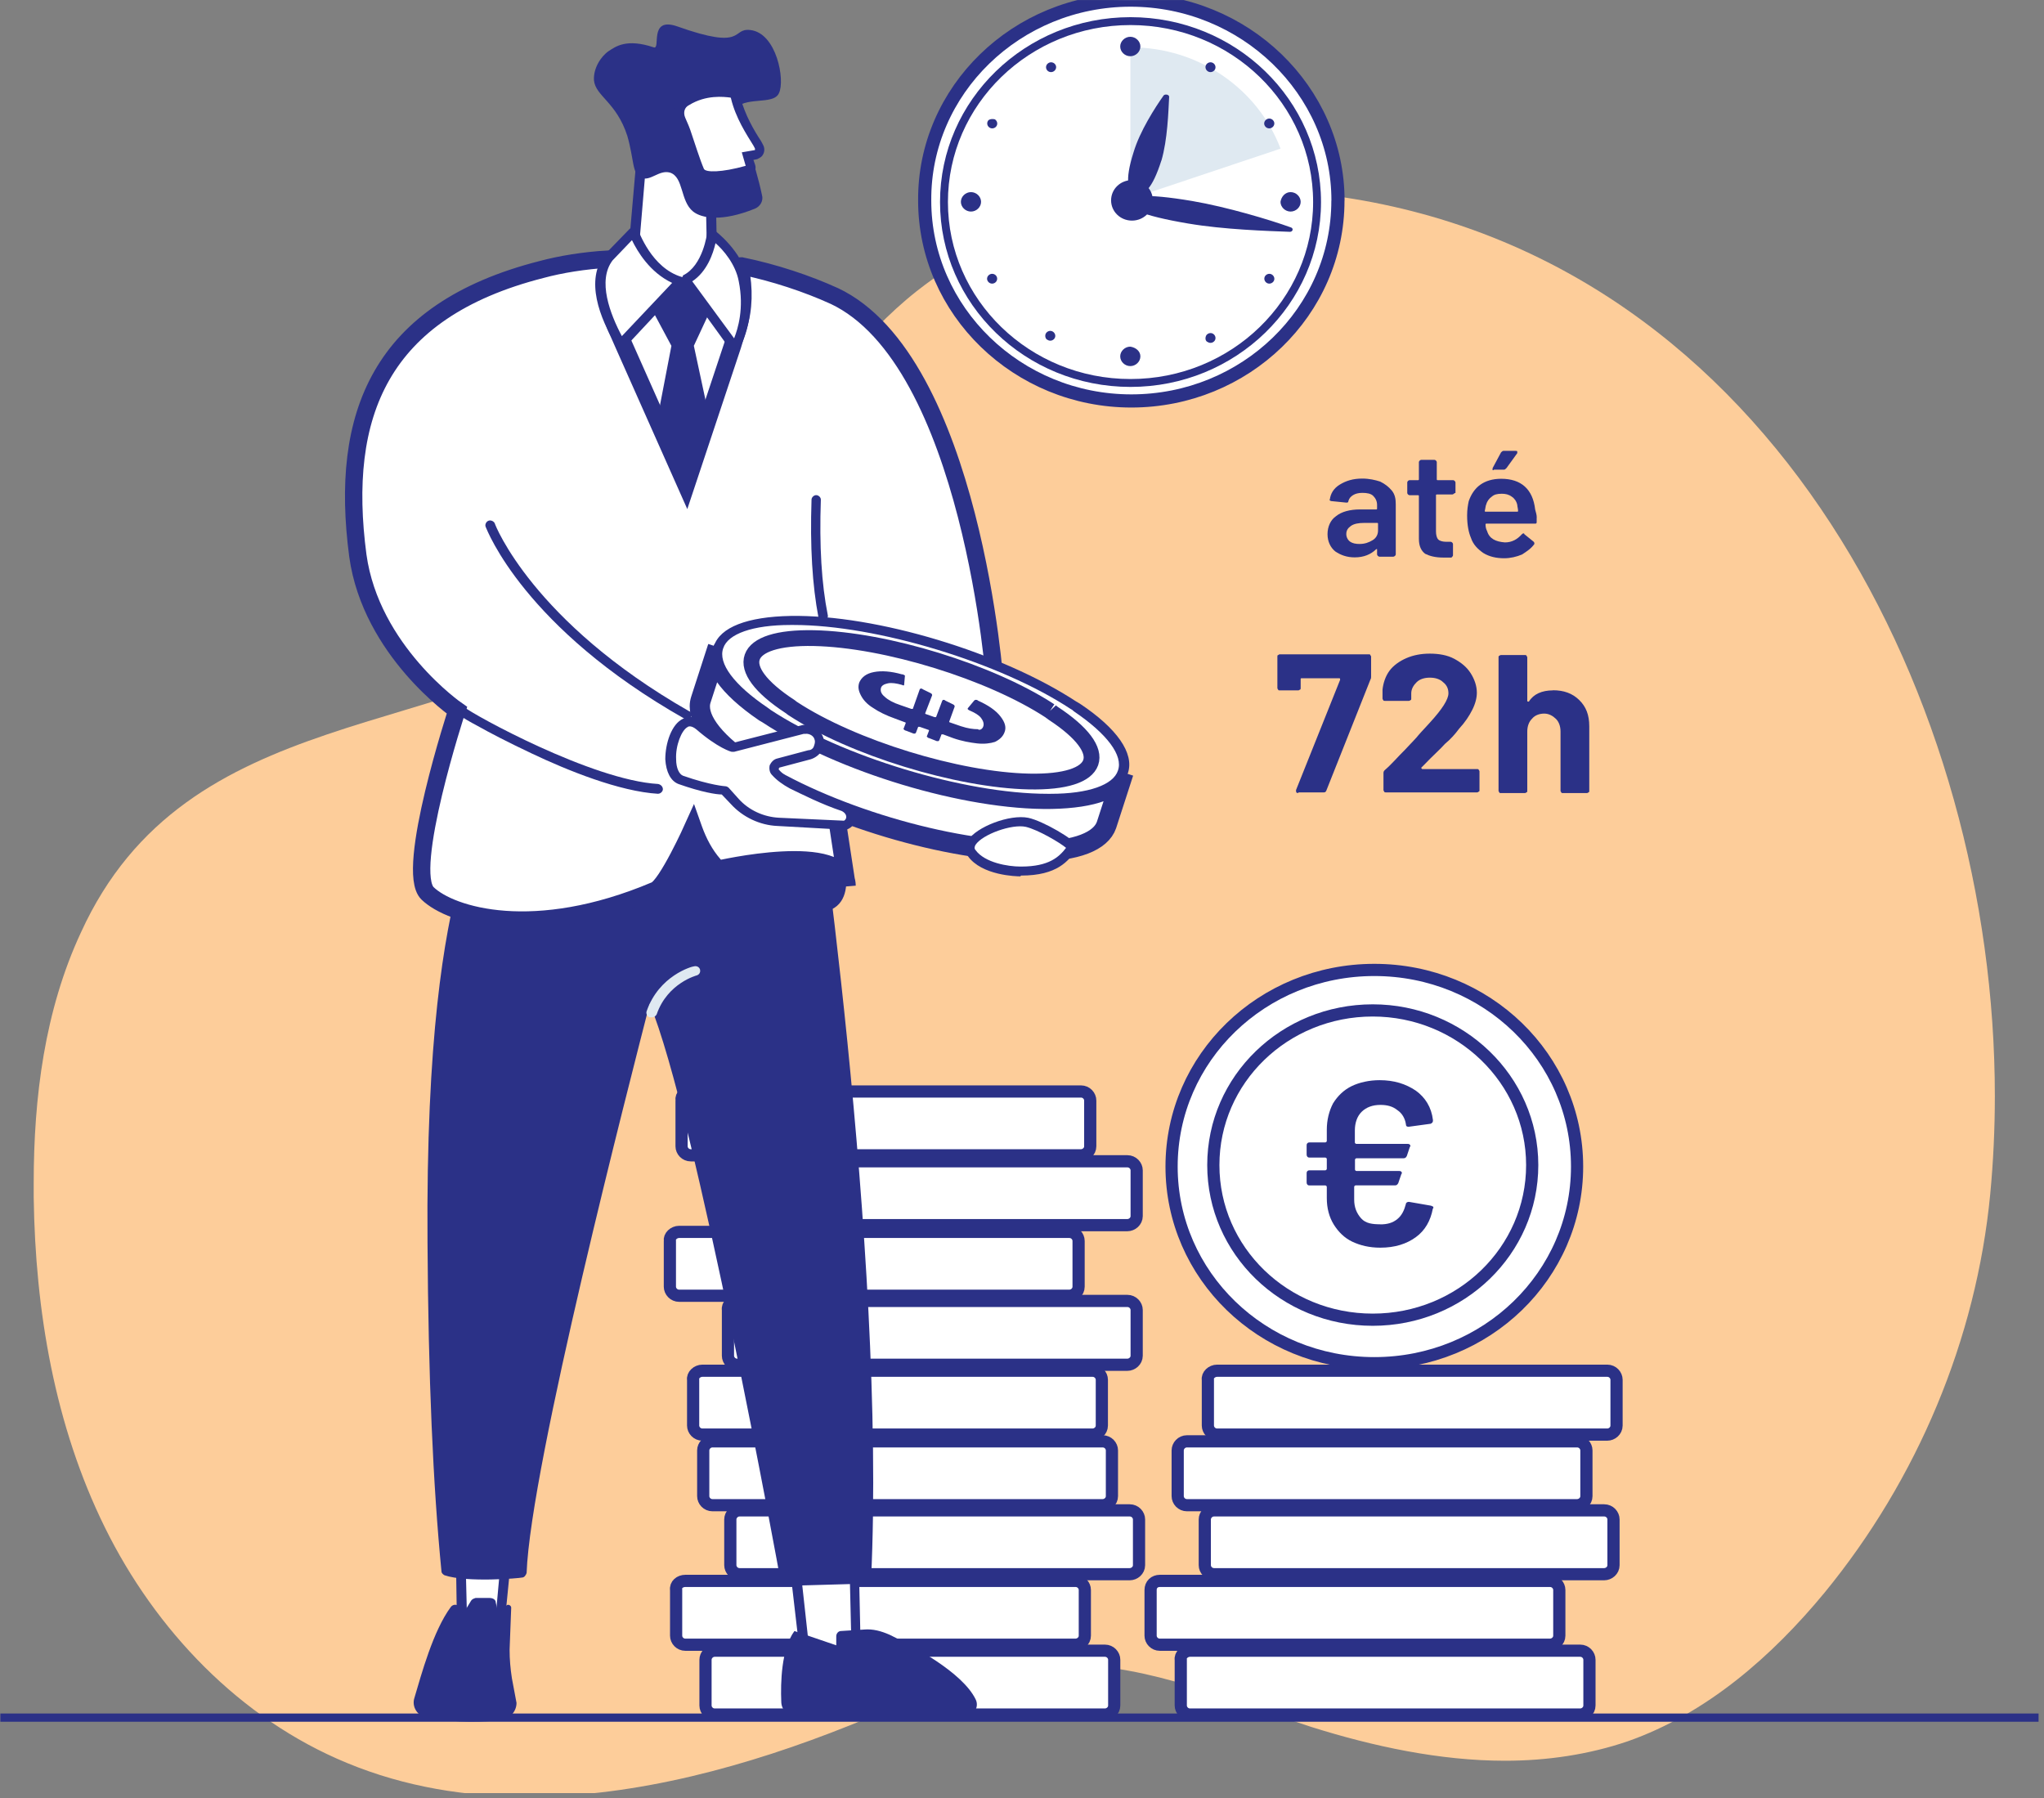 <svg xmlns="http://www.w3.org/2000/svg" xmlns:xlink="http://www.w3.org/1999/xlink" width="266" zoomAndPan="magnify" viewBox="0 0 199.5 175.5" height="234" preserveAspectRatio="xMidYMid meet" version="1.0"><rect x="0" y="0" width="199.5" height="175.5" fill="#808080" stroke="none"/><defs><clipPath id="631b7d02d1"><path d="M 3 18 L 195 18 L 195 175 L 3 175 Z M 3 18 " clip-rule="nonzero"/></clipPath><clipPath id="435d23c89f"><path d="M 0.035 167 L 198.969 167 L 198.969 169 L 0.035 169 Z M 0.035 167 " clip-rule="nonzero"/></clipPath><clipPath id="60c98ab323"><path d="M 90 0.004 L 131 0.004 L 131 40 L 90 40 Z M 90 0.004 " clip-rule="nonzero"/></clipPath><clipPath id="4d617cbd4a"><path d="M 82 0.004 L 138 0.004 L 138 47 L 82 47 Z M 82 0.004 " clip-rule="nonzero"/></clipPath><clipPath id="f7e322bf99"><path d="M 87 0.004 L 133 0.004 L 133 42 L 87 42 Z M 87 0.004 " clip-rule="nonzero"/></clipPath></defs><g clip-path="url(#631b7d02d1)"><path fill="#fdcd9a" d="M 51.555 175.359 C 45.512 175.359 39.547 174.41 33.879 172.066 C 23.379 167.746 15.145 159.039 10.238 149.078 C 5.328 139.121 3.445 127.922 3.289 116.859 L 3.289 115.465 C 3.289 107.117 4.352 98.629 7.895 91.016 C 18.242 68.316 43.695 72.492 61.68 59.969 C 73.312 51.84 78.371 37.195 89.48 28.41 C 98.32 21.453 109.422 18.449 120.906 18.449 C 124.305 18.449 127.703 18.742 131.102 19.254 C 173.254 25.551 194.703 68.746 194.703 106.969 C 194.703 110.195 194.551 113.414 194.25 116.562 C 192.891 130.695 187.145 144.383 178.082 155.438 C 172.945 161.656 166.598 167.223 158.895 169.938 C 155.043 171.254 150.957 171.844 146.883 171.844 C 140.543 171.844 134.047 170.449 128.004 168.551 C 120.145 165.984 112.289 162.477 104.133 162.477 L 102.695 162.477 C 95.746 162.844 89.324 165.848 82.906 168.406 C 73.012 172.359 62.133 175.359 51.555 175.359 " fill-opacity="1" fill-rule="evenodd"/></g><path stroke-linecap="butt" transform="matrix(0.856, 0, 0, 0.856, 0.037, -15.42)" fill-opacity="1" fill="#ffffff" fill-rule="nonzero" stroke-linejoin="miter" d="M 135.65 206.219 L 180.13 206.219 C 180.75 206.219 181.188 206.73 181.188 207.251 L 181.188 212.47 C 181.188 213.072 180.659 213.501 180.13 213.501 L 135.65 213.501 C 135.029 213.501 134.591 212.99 134.591 212.47 L 134.591 207.251 C 134.5 206.739 135.029 206.219 135.65 206.219 Z M 135.65 206.219 " stroke="#2b3187" stroke-width="1.39" stroke-opacity="1" stroke-miterlimit="4"/><path stroke-linecap="butt" transform="matrix(0.856, 0, 0, 0.856, 0.037, -15.42)" fill-opacity="1" fill="#ffffff" fill-rule="nonzero" stroke-linejoin="miter" d="M 132.209 198.26 L 176.688 198.26 C 177.309 198.26 177.752 198.772 177.752 199.292 L 177.752 204.511 C 177.752 205.109 177.218 205.538 176.688 205.538 L 132.209 205.538 C 131.588 205.538 131.15 205.032 131.15 204.511 L 131.15 199.292 C 131.15 198.689 131.588 198.26 132.209 198.26 Z M 132.209 198.26 " stroke="#2b3187" stroke-width="1.39" stroke-opacity="1" stroke-miterlimit="4"/><path stroke-linecap="butt" transform="matrix(0.856, 0, 0, 0.856, 0.037, -15.42)" fill-opacity="1" fill="#ffffff" fill-rule="nonzero" stroke-linejoin="miter" d="M 138.388 190.22 L 182.868 190.22 C 183.489 190.22 183.931 190.731 183.931 191.252 L 183.931 196.47 C 183.931 197.069 183.402 197.498 182.868 197.498 L 138.388 197.498 C 137.772 197.498 137.33 196.991 137.33 196.47 L 137.33 191.252 C 137.33 190.74 137.772 190.22 138.388 190.22 Z M 138.388 190.22 " stroke="#2b3187" stroke-width="1.39" stroke-opacity="1" stroke-miterlimit="4"/><path stroke-linecap="butt" transform="matrix(0.856, 0, 0, 0.856, 0.037, -15.42)" fill-opacity="1" fill="#ffffff" fill-rule="nonzero" stroke-linejoin="miter" d="M 135.299 182.348 L 179.778 182.348 C 180.399 182.348 180.842 182.859 180.842 183.38 L 180.842 188.599 C 180.842 189.201 180.312 189.631 179.778 189.631 L 135.299 189.631 C 134.678 189.631 134.24 189.119 134.24 188.599 L 134.24 183.38 C 134.24 182.868 134.678 182.348 135.299 182.348 Z M 135.299 182.348 " stroke="#2b3187" stroke-width="1.39" stroke-opacity="1" stroke-miterlimit="4"/><path stroke-linecap="butt" transform="matrix(0.856, 0, 0, 0.856, 0.037, -15.42)" fill-opacity="1" fill="#ffffff" fill-rule="nonzero" stroke-linejoin="miter" d="M 138.74 174.298 L 183.219 174.298 C 183.84 174.298 184.278 174.81 184.278 175.33 L 184.278 180.549 C 184.278 181.152 183.749 181.581 183.219 181.581 L 138.74 181.581 C 138.119 181.581 137.681 181.069 137.681 180.549 L 137.681 175.33 C 137.59 174.819 138.119 174.298 138.74 174.298 Z M 138.74 174.298 " stroke="#2b3187" stroke-width="1.39" stroke-opacity="1" stroke-miterlimit="4"/><path stroke-linecap="butt" transform="matrix(0.856, 0, 0, 0.856, 0.037, -15.42)" fill-opacity="1" fill="#ffffff" fill-rule="nonzero" stroke-linejoin="miter" d="M 81.459 206.219 L 125.938 206.219 C 126.559 206.219 127.002 206.73 127.002 207.251 L 127.002 212.47 C 127.002 213.072 126.472 213.501 125.938 213.501 L 81.459 213.501 C 80.838 213.501 80.4 212.99 80.4 212.47 L 80.4 207.251 C 80.4 206.739 80.838 206.219 81.459 206.219 Z M 81.459 206.219 " stroke="#2b3187" stroke-width="1.39" stroke-opacity="1" stroke-miterlimit="4"/><path stroke-linecap="butt" transform="matrix(0.856, 0, 0, 0.856, 0.037, -15.42)" fill-opacity="1" fill="#ffffff" fill-rule="nonzero" stroke-linejoin="miter" d="M 78.109 198.26 L 122.588 198.26 C 123.209 198.26 123.652 198.772 123.652 199.292 L 123.652 204.511 C 123.652 205.109 123.122 205.538 122.588 205.538 L 78.109 205.538 C 77.488 205.538 77.05 205.032 77.05 204.511 L 77.05 199.292 C 76.959 198.689 77.488 198.26 78.109 198.26 Z M 78.109 198.26 " stroke="#2b3187" stroke-width="1.39" stroke-opacity="1" stroke-miterlimit="4"/><path stroke-linecap="butt" transform="matrix(0.856, 0, 0, 0.856, 0.037, -15.42)" fill-opacity="1" fill="#ffffff" fill-rule="nonzero" stroke-linejoin="miter" d="M 84.288 190.22 L 128.768 190.22 C 129.388 190.22 129.831 190.731 129.831 191.252 L 129.831 196.47 C 129.831 197.069 129.302 197.498 128.768 197.498 L 84.288 197.498 C 83.672 197.498 83.229 196.991 83.229 196.47 L 83.229 191.252 C 83.229 190.74 83.672 190.22 84.288 190.22 Z M 84.288 190.22 " stroke="#2b3187" stroke-width="1.39" stroke-opacity="1" stroke-miterlimit="4"/><path stroke-linecap="butt" transform="matrix(0.856, 0, 0, 0.856, 0.037, -15.42)" fill-opacity="1" fill="#ffffff" fill-rule="nonzero" stroke-linejoin="miter" d="M 81.198 182.348 L 125.678 182.348 C 126.299 182.348 126.741 182.859 126.741 183.38 L 126.741 188.599 C 126.741 189.201 126.212 189.631 125.678 189.631 L 81.198 189.631 C 80.578 189.631 80.14 189.119 80.14 188.599 L 80.14 183.38 C 80.14 182.868 80.582 182.348 81.198 182.348 Z M 81.198 182.348 " stroke="#2b3187" stroke-width="1.39" stroke-opacity="1" stroke-miterlimit="4"/><path stroke-linecap="butt" transform="matrix(0.856, 0, 0, 0.856, 0.037, -15.42)" fill-opacity="1" fill="#ffffff" fill-rule="nonzero" stroke-linejoin="miter" d="M 80.048 174.298 L 124.528 174.298 C 125.149 174.298 125.591 174.81 125.591 175.33 L 125.591 180.549 C 125.591 181.152 125.062 181.581 124.528 181.581 L 80.048 181.581 C 79.432 181.581 78.989 181.069 78.989 180.549 L 78.989 175.33 C 78.898 174.819 79.432 174.298 80.048 174.298 Z M 80.048 174.298 " stroke="#2b3187" stroke-width="1.39" stroke-opacity="1" stroke-miterlimit="4"/><path stroke-linecap="butt" transform="matrix(0.856, 0, 0, 0.856, 0.037, -15.42)" fill-opacity="1" fill="#ffffff" fill-rule="nonzero" stroke-linejoin="miter" d="M 84.019 166.34 L 128.498 166.34 C 129.119 166.34 129.562 166.851 129.562 167.372 L 129.562 172.59 C 129.562 173.189 129.028 173.618 128.498 173.618 L 84.019 173.618 C 83.398 173.618 82.96 173.111 82.96 172.59 L 82.96 167.372 C 82.869 166.769 83.398 166.34 84.019 166.34 Z M 84.019 166.34 " stroke="#2b3187" stroke-width="1.39" stroke-opacity="1" stroke-miterlimit="4"/><path stroke-linecap="butt" transform="matrix(0.856, 0, 0, 0.856, 0.037, -15.42)" fill-opacity="1" fill="#ffffff" fill-rule="nonzero" stroke-linejoin="miter" d="M 77.401 158.468 L 121.881 158.468 C 122.502 158.468 122.94 158.979 122.94 159.5 L 122.94 164.719 C 122.94 165.321 122.41 165.751 121.881 165.751 L 77.401 165.751 C 76.781 165.751 76.338 165.239 76.338 164.719 L 76.338 159.5 C 76.251 158.988 76.781 158.468 77.401 158.468 Z M 77.401 158.468 " stroke="#2b3187" stroke-width="1.39" stroke-opacity="1" stroke-miterlimit="4"/><path stroke-linecap="butt" transform="matrix(0.856, 0, 0, 0.856, 0.037, -15.42)" fill-opacity="1" fill="#ffffff" fill-rule="nonzero" stroke-linejoin="miter" d="M 84.019 150.418 L 128.498 150.418 C 129.119 150.418 129.562 150.93 129.562 151.45 L 129.562 156.669 C 129.562 157.272 129.028 157.701 128.498 157.701 L 84.019 157.701 C 83.398 157.701 82.96 157.189 82.96 156.669 L 82.96 151.541 C 82.869 150.939 83.398 150.432 84.019 150.432 Z M 84.019 150.418 " stroke="#2b3187" stroke-width="1.39" stroke-opacity="1" stroke-miterlimit="4"/><path stroke-linecap="butt" transform="matrix(0.856, 0, 0, 0.856, 0.037, -15.42)" fill-opacity="1" fill="#ffffff" fill-rule="nonzero" stroke-linejoin="miter" d="M 78.729 142.46 L 123.209 142.46 C 123.83 142.46 124.268 142.971 124.268 143.492 L 124.268 148.711 C 124.268 149.309 123.738 149.738 123.209 149.738 L 78.729 149.738 C 78.109 149.738 77.671 149.231 77.671 148.711 L 77.671 143.492 C 77.579 142.889 78.109 142.46 78.729 142.46 Z M 78.729 142.46 " stroke="#2b3187" stroke-width="1.39" stroke-opacity="1" stroke-miterlimit="4"/><path stroke-linecap="butt" transform="matrix(0.856, 0, 0, 0.856, 0.037, -15.42)" fill-opacity="1" fill="#ffffff" fill-rule="nonzero" stroke-linejoin="miter" d="M 179.778 151.021 C 179.778 163.431 169.45 173.44 156.662 173.44 C 143.87 173.44 133.542 163.431 133.542 151.021 C 133.542 138.611 143.87 128.602 156.662 128.602 C 169.45 128.602 179.778 138.611 179.778 151.021 Z M 179.778 151.021 " stroke="#2b3187" stroke-width="1.39" stroke-opacity="1" stroke-miterlimit="4"/><path stroke-linecap="butt" transform="matrix(0.856, 0, 0, 0.856, 0.037, -15.42)" fill-opacity="1" fill="#ffffff" fill-rule="nonzero" stroke-linejoin="miter" d="M 174.662 150.852 C 174.662 160.609 166.538 168.481 156.48 168.481 C 146.421 168.481 138.302 160.609 138.302 150.852 C 138.302 141.09 146.421 133.218 156.48 133.218 C 166.452 133.218 174.662 141.09 174.662 150.852 Z M 174.662 150.852 " stroke="#2b3187" stroke-width="1.39" stroke-opacity="1" stroke-miterlimit="4"/><path fill="#2b3187" d="M 134.723 119.496 C 135.398 119.496 135.93 119.352 136.383 118.98 C 136.836 118.613 137.059 118.102 137.215 117.52 C 137.215 117.375 137.367 117.297 137.512 117.297 L 139.625 117.664 C 139.703 117.664 139.781 117.742 139.848 117.742 C 139.926 117.82 139.926 117.887 139.848 117.965 C 139.625 119.137 139.098 120.086 138.188 120.746 C 137.281 121.402 136.152 121.77 134.715 121.77 C 133.652 121.77 132.754 121.547 131.992 121.188 C 131.23 120.828 130.633 120.238 130.176 119.504 C 129.723 118.77 129.5 117.895 129.5 116.938 L 129.5 115.844 C 129.5 115.766 129.426 115.695 129.348 115.695 L 127.832 115.695 C 127.754 115.695 127.68 115.695 127.609 115.621 C 127.543 115.543 127.531 115.473 127.531 115.398 L 127.531 114.516 C 127.531 114.438 127.531 114.371 127.609 114.293 C 127.688 114.219 127.766 114.219 127.832 114.219 L 129.348 114.219 C 129.426 114.219 129.5 114.141 129.5 114.07 L 129.5 113.121 C 129.5 113.043 129.426 112.977 129.348 112.977 L 127.832 112.977 C 127.754 112.977 127.68 112.977 127.609 112.898 C 127.543 112.824 127.531 112.754 127.531 112.676 L 127.531 111.797 C 127.531 111.719 127.531 111.648 127.609 111.574 C 127.688 111.496 127.766 111.496 127.832 111.496 L 129.348 111.496 C 129.426 111.496 129.5 111.418 129.5 111.352 L 129.5 110.254 C 129.5 109.305 129.723 108.426 130.109 107.688 C 130.562 106.953 131.172 106.371 131.922 106.004 C 132.676 105.637 133.66 105.422 134.645 105.422 C 136.082 105.422 137.215 105.789 138.195 106.449 C 139.105 107.109 139.711 108.059 139.859 109.305 L 139.859 109.383 C 139.859 109.527 139.781 109.605 139.637 109.676 L 137.52 109.965 L 137.445 109.965 C 137.289 109.965 137.223 109.887 137.223 109.742 C 137.145 109.16 136.844 108.648 136.391 108.348 C 135.938 107.98 135.406 107.836 134.73 107.836 C 133.977 107.836 133.371 108.059 132.918 108.492 C 132.461 108.93 132.238 109.59 132.238 110.324 L 132.238 111.496 C 132.238 111.574 132.316 111.641 132.395 111.641 L 137.383 111.641 C 137.461 111.641 137.539 111.641 137.605 111.719 C 137.676 111.797 137.684 111.863 137.605 111.941 L 137.309 112.824 C 137.23 112.969 137.152 113.043 137.008 113.043 L 132.402 113.043 C 132.324 113.043 132.25 113.121 132.25 113.191 L 132.25 114.141 C 132.25 114.215 132.324 114.285 132.402 114.285 L 136.555 114.285 C 136.633 114.285 136.707 114.285 136.777 114.363 C 136.844 114.438 136.852 114.508 136.777 114.586 L 136.477 115.465 C 136.398 115.609 136.324 115.688 136.176 115.688 L 132.324 115.688 C 132.25 115.688 132.172 115.766 132.172 115.832 L 132.172 117.074 C 132.172 117.809 132.395 118.391 132.848 118.906 C 133.301 119.418 133.977 119.488 134.738 119.488 Z M 134.723 119.496 " fill-opacity="1" fill-rule="nonzero"/><path fill="#2b3187" d="M 126.719 77.395 C 126.496 77.395 126.496 77.32 126.496 77.105 L 130.801 66.344 C 130.801 66.266 130.801 66.195 130.727 66.195 L 127.027 66.195 C 126.977 66.195 126.949 66.223 126.949 66.273 L 126.949 67.156 C 126.949 67.23 126.949 67.301 126.875 67.301 C 126.824 67.352 126.77 67.379 126.719 67.379 L 124.906 67.379 C 124.828 67.379 124.75 67.379 124.75 67.301 C 124.699 67.25 124.676 67.199 124.676 67.156 L 124.676 64.082 C 124.676 64.008 124.676 63.938 124.75 63.938 C 124.801 63.887 124.855 63.859 124.906 63.859 L 133.594 63.859 C 133.668 63.859 133.746 63.859 133.746 63.938 C 133.797 63.988 133.824 64.039 133.824 64.082 L 133.824 66.059 C 133.824 66.137 133.824 66.207 133.746 66.352 L 129.441 77.191 C 129.363 77.336 129.289 77.336 129.141 77.336 L 126.727 77.336 L 126.727 77.414 Z M 138.727 74.906 L 138.727 74.984 L 138.805 75.059 L 144.172 75.059 C 144.25 75.059 144.324 75.059 144.324 75.137 C 144.375 75.188 144.402 75.238 144.402 75.281 L 144.402 77.113 C 144.402 77.191 144.402 77.258 144.324 77.258 C 144.273 77.309 144.223 77.336 144.172 77.336 L 135.262 77.336 C 135.184 77.336 135.109 77.336 135.109 77.258 C 135.055 77.207 135.031 77.16 135.031 77.113 L 135.031 75.426 C 135.031 75.281 135.109 75.207 135.184 75.137 C 135.859 74.555 136.469 73.82 137.145 73.16 C 137.82 72.426 138.273 71.988 138.43 71.766 C 138.805 71.328 139.18 70.961 139.559 70.527 C 140.766 69.207 141.371 68.258 141.371 67.668 C 141.371 67.23 141.219 66.863 140.844 66.574 C 140.543 66.281 140.09 66.137 139.559 66.137 C 139.027 66.137 138.574 66.281 138.273 66.574 C 137.977 66.863 137.742 67.23 137.742 67.668 L 137.742 68.18 C 137.742 68.258 137.742 68.328 137.668 68.328 C 137.617 68.379 137.562 68.402 137.512 68.402 L 135.168 68.402 C 135.09 68.402 135.012 68.402 135.012 68.328 C 134.961 68.277 134.938 68.227 134.938 68.18 L 134.938 67.301 C 135.012 66.641 135.234 65.984 135.613 65.469 C 135.988 64.957 136.598 64.52 137.273 64.23 C 137.949 63.938 138.711 63.793 139.543 63.793 C 140.449 63.793 141.277 63.938 141.953 64.305 C 142.633 64.676 143.16 65.109 143.539 65.699 C 143.914 66.289 144.145 66.941 144.145 67.609 C 144.145 68.121 143.992 68.703 143.691 69.293 C 143.395 69.875 143.016 70.465 142.41 71.125 C 142.031 71.637 141.578 72.152 141.047 72.586 C 140.594 73.102 139.84 73.758 138.934 74.711 L 138.711 74.93 Z M 151.566 67.367 C 152.629 67.367 153.457 67.66 154.133 68.316 C 154.809 68.977 155.117 69.781 155.117 70.887 L 155.117 77.18 C 155.117 77.258 155.117 77.328 155.043 77.328 C 154.988 77.379 154.938 77.402 154.887 77.402 L 152.543 77.402 C 152.465 77.402 152.387 77.402 152.387 77.328 C 152.336 77.277 152.312 77.227 152.312 77.18 L 152.312 71.398 C 152.312 70.887 152.156 70.449 151.859 70.156 C 151.559 69.867 151.18 69.645 150.727 69.645 C 150.273 69.645 149.82 69.789 149.52 70.156 C 149.223 70.449 149.066 70.895 149.066 71.398 L 149.066 77.18 C 149.066 77.258 149.066 77.328 148.988 77.328 C 148.938 77.379 148.887 77.402 148.836 77.402 L 146.492 77.402 C 146.414 77.402 146.336 77.402 146.336 77.328 C 146.285 77.277 146.262 77.227 146.262 77.18 L 146.262 64.152 C 146.262 64.074 146.262 64.008 146.336 64.008 C 146.387 63.957 146.441 63.93 146.492 63.93 L 148.836 63.93 C 148.914 63.93 148.988 63.93 148.988 64.008 C 149.043 64.059 149.066 64.105 149.066 64.152 L 149.066 68.395 C 149.066 68.445 149.094 68.473 149.145 68.473 L 149.223 68.473 C 149.676 67.738 150.504 67.379 151.566 67.379 Z M 151.566 67.367 " fill-opacity="1" fill-rule="nonzero"/><g clip-path="url(#435d23c89f)"><path fill="#2b3187" d="M 0.035 167.234 L 199.465 167.234 L 199.465 168.039 L 0.035 168.039 Z M 0.035 167.234 " fill-opacity="1" fill-rule="evenodd"/></g><path fill="#ffffff" d="M 49.738 148.199 L 48.754 158.223 L 45.059 158.223 L 44.902 148.344 L 49.738 148.199 " fill-opacity="1" fill-rule="evenodd"/><path fill="#2b3187" d="M 48.379 157.789 L 45.578 157.789 L 45.355 148.781 L 49.207 148.633 Z M 45.125 158.668 L 48.824 158.668 C 49.047 158.668 49.277 158.523 49.277 158.234 L 50.262 148.207 C 50.262 148.062 50.262 147.914 50.109 147.84 C 50.031 147.762 49.887 147.691 49.73 147.691 L 44.895 147.84 C 44.672 147.84 44.441 148.062 44.441 148.273 L 44.594 158.156 C 44.594 158.523 44.816 158.668 45.125 158.668 Z M 45.125 158.668 " fill-opacity="1" fill-rule="evenodd"/><path fill="#2b3187" d="M 48.91 167.891 C 47.395 168.039 44.605 168.184 41.738 167.668 C 40.754 167.523 40.152 166.574 40.453 165.691 C 41.129 163.426 42.266 159.176 44.004 156.832 C 44.227 156.539 44.68 156.539 44.914 156.906 L 45.211 157.488 L 45.965 156.25 C 46.043 156.102 46.188 156.027 46.418 155.957 L 47.781 155.957 C 48.078 155.957 48.387 156.102 48.387 156.395 L 48.609 157.422 L 49.441 156.684 C 49.594 156.539 49.895 156.684 49.895 156.906 L 49.738 161.004 C 49.738 161.953 49.816 162.836 49.961 163.785 L 50.414 166.199 C 50.414 167.004 49.809 167.738 48.902 167.883 " fill-opacity="1" fill-rule="evenodd"/><path fill="#ffffff" d="M 77.164 149.516 L 78.523 161.227 L 83.582 162.254 L 83.281 148.488 L 77.164 149.516 " fill-opacity="1" fill-rule="evenodd"/><path fill="#2b3187" d="M 82.828 149.07 L 83.129 161.742 L 78.977 160.859 L 77.77 149.875 Z M 83.582 162.758 C 83.66 162.758 83.805 162.758 83.883 162.684 C 83.957 162.605 84.035 162.461 84.035 162.312 L 83.734 148.547 C 83.734 148.402 83.66 148.328 83.582 148.18 C 83.504 148.105 83.359 148.035 83.207 148.105 L 77.086 149.129 C 76.863 149.207 76.711 149.422 76.711 149.645 L 78.07 161.355 C 78.07 161.578 78.223 161.723 78.445 161.723 L 83.504 162.75 C 83.504 162.75 83.504 162.75 83.582 162.75 Z M 83.582 162.758 " fill-opacity="1" fill-rule="evenodd"/><path fill="#2b3187" d="M 76.254 166.062 C 76.18 164.23 76.254 160.938 77.539 159.184 L 81.621 160.578 L 81.621 159.695 C 81.621 159.406 81.844 159.184 82.074 159.184 L 84.344 159.039 C 85.176 158.961 86.004 159.184 86.836 159.551 C 89.102 160.645 93.938 163.211 95.223 165.848 C 95.598 166.582 95.066 167.457 94.238 167.602 C 92.047 167.891 86.988 168.184 77.691 167.457 C 76.863 167.457 76.254 166.875 76.254 166.062 " fill-opacity="1" fill-rule="evenodd"/><path fill="#2b3187" d="M 82.223 83.691 L 77.539 80.836 L 69.152 85.223 C 69.152 85.223 72.926 87.566 77.309 88.738 C 84.633 90.648 82.223 83.684 82.223 83.684 " fill-opacity="1" fill-rule="evenodd"/><path fill="#2b3187" d="M 78.746 72.996 C 78.746 72.996 86.148 121.762 84.566 154.117 L 76.711 154.34 C 76.711 154.34 67.723 104.918 63.34 96.789 C 63.34 96.789 51.41 141.816 50.953 153.684 C 50.953 153.684 45.742 154.195 43.629 153.461 C 42.5 142.039 42.266 128.855 42.266 121.465 C 42.113 100.23 44.227 90.562 45.367 85.949 C 46.426 81.777 47.559 78.336 48.387 75.992 L 51.188 68.379 L 78.754 72.988 " fill-opacity="1" fill-rule="evenodd"/><path fill="#2b3187" d="M 84.113 153.684 L 77.086 153.828 C 76.18 148.848 67.945 104.336 63.793 96.5 C 63.715 96.355 63.492 96.207 63.34 96.277 C 63.117 96.277 62.965 96.422 62.965 96.645 C 62.809 97.082 51.254 140.867 50.578 153.238 C 49.371 153.312 45.895 153.527 44.16 153.09 C 43.328 144.672 42.875 134.277 42.797 121.387 C 42.645 101.246 44.457 91.512 45.895 86.02 C 46.727 82.648 47.711 79.355 48.918 76.137 L 51.41 68.816 L 78.379 73.355 C 78.984 77.676 85.48 123.07 84.121 153.672 Z M 76.711 154.777 L 84.566 154.555 C 84.789 154.555 85.02 154.332 85.02 154.117 C 86.535 122.055 79.277 73.434 79.199 72.922 C 79.199 72.699 79.047 72.555 78.824 72.555 L 51.176 67.863 C 50.953 67.789 50.723 67.941 50.648 68.156 L 47.848 75.77 C 46.719 79.062 45.656 82.355 44.828 85.727 C 43.387 91.289 41.574 101.102 41.727 121.309 C 41.805 134.414 42.258 144.887 43.09 153.375 C 43.09 153.52 43.242 153.664 43.387 153.742 C 45.578 154.477 50.715 154.031 50.945 153.965 C 51.168 153.965 51.324 153.742 51.398 153.527 C 51.777 142.988 61.523 105.355 63.41 97.953 C 67.867 108.641 76.102 153.742 76.18 154.254 C 76.254 154.547 76.477 154.77 76.711 154.77 Z M 76.711 154.777 " fill-opacity="1" fill-rule="evenodd"/><path fill="#dfe9f1" d="M 63.641 99.289 C 63.863 99.289 64.016 99.145 64.094 98.996 C 65.152 95.926 68.023 95.191 68.023 95.191 C 68.242 95.113 68.398 94.898 68.32 94.609 C 68.242 94.387 68.023 94.242 67.715 94.316 C 67.559 94.316 64.316 95.199 63.109 98.707 C 63.031 98.93 63.188 99.219 63.41 99.289 L 63.629 99.289 " fill-opacity="1" fill-rule="evenodd"/><path fill="#ffffff" d="M 69.383 17.434 L 69.461 24.902 C 69.613 25.852 70.289 26.586 71.195 26.809 L 71.574 27.031 C 72.18 27.176 72.559 27.32 72.934 28.715 L 58.879 27.109 C 58.656 26.672 58.727 26.227 59.41 26.16 L 60.086 26.012 C 60.996 25.789 61.746 25.062 61.902 24.184 L 62.73 14.738 L 69.383 17.449 " fill-opacity="1" fill-rule="evenodd"/><path fill="#2b3187" d="M 71.043 27.238 L 71.344 27.457 C 71.344 27.457 71.418 27.457 71.496 27.535 C 71.875 27.613 72.105 27.68 72.328 28.273 L 59.258 26.809 L 59.41 26.73 L 59.488 26.73 L 60.164 26.586 C 61.293 26.363 62.125 25.492 62.355 24.387 L 62.355 24.312 L 63.109 15.379 L 68.852 17.723 L 69.004 24.902 L 69.004 24.977 C 69.16 26.074 69.914 26.953 71.043 27.246 Z M 73.004 29.211 C 73.156 29.211 73.301 29.137 73.379 29.066 C 73.457 28.922 73.535 28.777 73.457 28.633 C 73.004 27.09 72.551 26.801 71.797 26.656 L 71.496 26.434 C 71.496 26.434 71.418 26.434 71.418 26.355 C 70.668 26.133 70.137 25.551 69.98 24.816 L 69.828 17.348 C 69.828 17.203 69.75 16.98 69.527 16.91 L 62.879 14.199 C 62.723 14.121 62.578 14.121 62.426 14.199 C 62.27 14.273 62.203 14.422 62.203 14.566 L 61.371 24.09 C 61.219 24.824 60.695 25.406 59.934 25.551 L 59.258 25.695 C 58.727 25.773 58.504 25.988 58.426 26.211 C 58.273 26.5 58.273 26.867 58.426 27.305 C 58.504 27.449 58.648 27.527 58.805 27.598 L 73.004 29.203 C 72.953 29.203 72.953 29.203 73.004 29.203 Z M 73.004 29.211 " fill-opacity="1" fill-rule="evenodd"/><path fill="#2b3187" d="M 73.234 2.93 C 71.344 2.707 72.859 4.984 66.062 2.562 C 63.262 1.613 64.547 4.906 63.793 4.617 C 61.148 3.734 60.098 4.539 59.41 4.984 C 58.656 5.496 57.895 6.668 57.973 7.844 C 58.129 9.383 60.164 9.965 61.227 13.258 C 61.902 15.602 61.68 16.988 62.586 17.355 C 63.492 17.723 64.324 16.551 65.387 16.844 C 66.746 17.277 66.371 19.621 67.652 20.648 C 68.484 21.309 70.453 21.676 73.695 20.359 C 74.227 20.137 74.527 19.555 74.371 19.039 C 74.219 18.305 73.996 17.434 73.766 16.629 C 72.48 12.676 71.121 11.727 71.652 10.77 C 72.559 9.305 75.504 10.332 76.031 9.082 C 76.641 7.844 75.809 3.223 73.234 2.93 " fill-opacity="1" fill-rule="evenodd"/><path fill="#ffffff" d="M 66.438 11.648 C 66.66 12.164 66.891 12.598 67.047 13.113 C 67.344 14.062 67.875 15.68 68.254 16.551 C 68.707 17.645 72.027 16.773 73.09 16.473 C 73.242 16.398 73.312 16.25 73.312 16.105 L 73.012 15.156 L 73.84 15.012 C 73.918 15.012 73.996 14.934 74.062 14.867 C 74.219 14.645 74.219 14.43 74.141 14.207 C 73.465 13.18 72.328 11.496 71.797 9.449 C 71.719 9.227 71.574 9.082 71.344 9.016 C 70.59 8.867 68.773 8.723 67.039 9.75 C 66.359 10.188 66.129 10.988 66.43 11.656 " fill-opacity="1" fill-rule="evenodd"/><path fill="#2b3187" d="M 72.781 16.184 C 70.434 16.844 68.852 16.844 68.699 16.473 C 68.32 15.594 67.789 13.906 67.492 13.035 C 67.336 12.523 67.113 12.008 66.883 11.496 C 66.66 10.98 66.805 10.469 67.262 10.254 C 68.922 9.227 70.656 9.449 71.266 9.52 C 71.266 9.52 71.344 9.52 71.344 9.594 C 71.797 11.504 72.859 13.113 73.535 14.207 L 73.688 14.496 L 73.688 14.645 L 72.402 14.867 Z M 69.758 17.578 C 70.82 17.578 72.105 17.285 73.234 16.996 C 73.457 16.918 73.609 16.773 73.688 16.629 C 73.766 16.484 73.766 16.262 73.688 16.047 L 73.535 15.609 L 73.91 15.531 C 74.062 15.457 74.211 15.387 74.363 15.242 C 74.664 14.875 74.664 14.438 74.441 14.07 L 74.285 13.777 C 73.609 12.754 72.703 11.211 72.25 9.457 C 72.172 9.09 71.875 8.801 71.418 8.723 C 70.668 8.578 68.699 8.434 66.738 9.527 C 65.906 10.039 65.609 11.066 65.984 11.871 C 66.207 12.309 66.438 12.82 66.594 13.266 C 66.969 14.359 67.5 15.902 67.801 16.781 C 68.098 17.363 68.785 17.586 69.758 17.586 Z M 69.758 17.578 " fill-opacity="1" fill-rule="evenodd"/><path fill="#ffffff" d="M 52.008 27.828 C 52.008 27.828 61.68 23.73 76.488 28.051 C 91.293 32.371 76.188 56.16 76.188 56.16 L 54.207 56.16 L 52.016 27.828 " fill-opacity="1" fill-rule="evenodd"/><path fill="#2b3187" d="M 67.723 33.754 L 71.043 49.207 L 62.586 49.062 L 65.531 33.754 L 63.492 29.949 L 65.762 27.383 L 67.422 27.305 L 69.461 30.016 L 67.723 33.746 " fill-opacity="1" fill-rule="evenodd"/><path stroke-linecap="butt" transform="matrix(0.856, 0, 0, 0.856, 0.037, -15.42)" fill-opacity="1" fill="#ffffff" fill-rule="evenodd" stroke-linejoin="miter" d="M 95.05 51.748 C 92.051 50.378 88.25 49.1 84.462 48.328 C 84.37 48.328 84.37 48.419 84.37 48.67 C 84.808 50.899 84.808 53.209 84.11 55.35 L 83.489 57.401 L 78.191 73.322 L 71.039 57.232 L 70.51 56.031 C 69.268 53.46 68.922 50.552 69.36 47.812 L 69.36 47.552 C 66.539 47.721 63.892 48.15 61.679 48.748 C 43.231 53.46 38.64 65.35 40.758 81.358 C 42.259 92.23 52.058 98.992 52.058 98.992 C 52.058 98.992 46.061 117.301 48.708 119.872 C 51.36 122.438 60.889 125.351 74.658 119.529 C 75.982 119.018 78.98 112.338 78.98 112.338 L 79.072 112.598 C 79.601 114.05 80.308 115.42 81.358 116.621 L 81.801 117.128 C 81.801 117.128 96.451 113.708 96.542 119.009 L 95.041 109.169 C 93.63 99.759 93.722 92.221 93.722 92.221 L 113.401 96.239 C 113.488 96.239 110.75 59.099 95.041 51.739 " stroke="#2b3187" stroke-width="1.98" stroke-opacity="1" stroke-miterlimit="4"/><path fill="#ffffff" d="M 60.617 33.531 C 59.035 30.82 57.75 27.312 59.488 25.039 L 61.902 22.547 C 61.902 22.547 63.188 26.355 66.359 27.383 L 60.617 33.531 " fill-opacity="1" fill-rule="evenodd"/><path fill="#2b3187" d="M 65.609 27.605 L 60.695 32.805 C 59.566 30.684 58.281 27.391 59.789 25.414 L 61.68 23.438 C 62.211 24.531 63.418 26.586 65.609 27.613 Z M 60.617 34.047 C 60.773 34.047 60.84 33.969 60.996 33.902 L 66.738 27.75 C 66.816 27.605 66.891 27.457 66.816 27.312 C 66.738 27.168 66.66 27.023 66.516 27.023 C 63.57 26.141 62.363 22.559 62.285 22.48 C 62.211 22.336 62.133 22.188 61.91 22.188 C 61.758 22.188 61.609 22.188 61.457 22.336 L 59.043 24.824 C 57.082 27.312 58.512 31.043 60.172 33.754 C 60.25 33.902 60.395 33.977 60.625 34.047 C 60.551 34.047 60.625 34.047 60.625 34.047 Z M 60.617 34.047 " fill-opacity="1" fill-rule="evenodd"/><path fill="#ffffff" d="M 66.969 27.312 C 69.16 26.219 69.535 22.848 69.535 22.848 C 69.535 22.848 72.027 24.68 72.637 27.312 C 73.465 31.266 71.805 33.902 71.805 33.902 L 66.969 27.312 " fill-opacity="1" fill-rule="evenodd"/><path fill="#2b3187" d="M 69.836 23.73 C 70.59 24.387 71.797 25.781 72.105 27.457 C 72.637 30.094 72.027 32.07 71.652 33.02 L 67.566 27.457 C 69.008 26.508 69.605 24.746 69.836 23.73 Z M 71.727 34.348 C 71.727 34.348 71.805 34.348 71.727 34.348 C 71.883 34.348 72.027 34.27 72.105 34.125 C 72.18 33.977 73.84 31.266 73.012 27.246 C 72.402 24.465 69.836 22.559 69.758 22.488 C 69.605 22.41 69.461 22.344 69.305 22.41 C 69.152 22.48 69.082 22.633 69.008 22.777 C 69.008 22.777 68.629 25.926 66.66 26.879 C 66.66 27.023 66.508 27.098 66.508 27.246 C 66.508 27.391 66.508 27.535 66.582 27.613 L 71.344 34.199 C 71.418 34.277 71.566 34.348 71.719 34.348 Z M 71.727 34.348 " fill-opacity="1" fill-rule="evenodd"/><path stroke-linecap="butt" transform="matrix(0.856, 0, 0, 0.856, 0.037, -15.42)" fill-opacity="1" fill="#ffffff" fill-rule="evenodd" stroke-linejoin="miter" d="M 128.06 106.092 L 126.121 112.078 C 125.5 113.881 122.771 115.082 117.91 115.082 C 108.198 115.169 93.9 110.891 85.612 105.412 C 85.429 105.32 85.352 105.238 85.169 105.151 C 81.02 102.33 79.259 99.672 79.87 97.791 L 81.81 91.8 C 81.189 93.682 82.869 96.252 87.109 99.161 C 87.291 99.252 87.369 99.33 87.551 99.421 C 95.848 104.9 110.138 109.261 119.85 109.092 C 124.701 109 127.44 107.891 128.06 106.092 " stroke="#2b3187" stroke-width="2.31" stroke-opacity="1" stroke-miterlimit="4"/><path fill="#2b3187" d="M 108.516 77.172 L 107.453 80.32 C 107 81.715 104.586 82.59 100.879 82.59 C 92.723 82.664 80.484 79.004 73.535 74.383 C 73.379 74.309 73.312 74.238 73.234 74.16 C 69.98 71.961 68.398 69.84 68.93 68.379 L 69.988 65.23 C 70.668 66.625 72.18 68.156 74.449 69.773 C 74.602 69.852 74.672 69.918 74.824 69.996 C 82.074 74.75 94.316 78.492 102.703 78.344 C 105.27 78.344 107.238 77.91 108.523 77.172 Z M 100.582 83.547 L 100.879 83.547 C 105.109 83.469 107.754 82.453 108.359 80.621 L 110.02 75.496 C 110.098 75.273 109.945 74.984 109.723 74.914 C 109.5 74.836 109.191 74.992 109.113 75.207 C 108.66 76.602 106.246 77.473 102.539 77.473 C 94.383 77.551 82.145 73.887 75.195 69.27 C 75.117 69.191 74.973 69.121 74.895 69.047 C 71.641 66.848 70.059 64.727 70.59 63.262 C 70.668 63.039 70.512 62.75 70.289 62.68 C 70.066 62.602 69.758 62.758 69.684 62.973 L 68.023 68.098 C 67.414 70.004 69.082 72.418 72.703 74.906 C 72.859 74.984 72.926 75.051 73.078 75.129 C 80.184 79.887 92.191 83.547 100.582 83.547 Z M 100.582 83.547 " fill-opacity="1" fill-rule="evenodd"/><path fill="#ffffff" d="M 104.809 68.832 C 104.961 68.91 105.031 68.977 105.184 69.055 C 112.211 73.887 111.074 77.84 102.617 77.918 C 94.305 77.996 82.066 74.332 74.973 69.645 C 74.816 69.566 74.75 69.5 74.594 69.422 C 67.566 64.59 68.707 60.637 77.164 60.559 C 85.473 60.414 97.715 64.145 104.809 68.832 " fill-opacity="1" fill-rule="evenodd"/><path stroke-linecap="butt" transform="matrix(0.856, 0, 0, 0.856, 0.037, -15.42)" fill-opacity="1" fill="#ffffff" fill-rule="evenodd" stroke-linejoin="miter" d="M 119.681 99.069 C 119.768 99.161 119.941 99.238 120.028 99.33 C 126.828 103.782 125.591 107.288 117.29 107.119 C 109.17 106.95 97.172 103.27 90.372 98.818 C 90.281 98.732 90.112 98.649 90.02 98.558 C 83.22 94.111 84.462 90.6 92.759 90.769 C 100.969 90.942 112.881 94.622 119.681 99.069 " stroke="#2b3187" stroke-width="1.8" stroke-opacity="1" stroke-miterlimit="4"/><path fill="#2b3187" d="M 95.977 70.875 C 96.051 70.652 95.977 70.363 95.754 70.07 C 95.531 69.781 95.145 69.559 94.625 69.336 C 94.469 69.258 94.402 69.191 94.469 69.113 L 95.078 68.379 C 95.078 68.379 95.152 68.301 95.23 68.301 C 95.309 68.301 95.387 68.301 95.453 68.379 C 96.438 68.816 97.191 69.328 97.645 69.918 C 98.098 70.5 98.254 71.012 98.02 71.527 C 97.867 71.895 97.566 72.184 97.113 72.406 C 96.66 72.555 96.051 72.629 95.375 72.555 C 94.699 72.477 93.863 72.332 93.031 72.039 L 92.047 71.672 L 91.895 71.672 L 91.672 72.254 L 91.594 72.332 L 91.438 72.332 L 90.688 72.039 C 90.609 72.039 90.531 71.961 90.531 71.961 L 90.453 71.887 L 90.676 71.305 C 90.676 71.305 90.676 71.227 90.602 71.227 L 89.77 70.938 L 89.617 70.938 L 89.395 71.52 L 89.316 71.594 L 89.164 71.594 L 88.41 71.305 C 88.332 71.305 88.254 71.227 88.254 71.227 L 88.18 71.148 L 88.402 70.57 C 88.402 70.57 88.402 70.492 88.324 70.492 L 87.34 70.125 C 86.508 69.832 85.758 69.465 85.227 69.098 C 84.617 68.73 84.242 68.293 84.02 67.855 C 83.797 67.422 83.719 67.051 83.863 66.617 C 84.086 66.102 84.539 65.734 85.301 65.59 C 86.055 65.445 86.961 65.512 88.023 65.812 L 88.102 65.812 C 88.254 65.891 88.324 65.891 88.324 65.957 L 88.246 66.84 C 88.246 66.914 88.168 66.914 88.023 66.84 C 87.492 66.691 87.039 66.617 86.664 66.691 C 86.285 66.77 86.055 66.914 85.988 67.129 C 85.91 67.422 85.988 67.711 86.363 68.012 C 86.664 68.301 87.195 68.594 87.879 68.816 L 88.941 69.184 L 89.094 69.184 L 89.77 67.273 L 89.848 67.199 C 89.926 67.199 90 67.199 90.07 67.273 L 90.824 67.641 C 90.977 67.719 90.977 67.789 90.977 67.863 L 90.301 69.617 C 90.301 69.617 90.301 69.695 90.379 69.695 L 91.207 69.988 L 91.363 69.988 L 91.969 68.379 L 92.047 68.301 C 92.125 68.301 92.199 68.301 92.27 68.379 L 93.023 68.746 C 93.176 68.824 93.176 68.891 93.176 68.969 L 92.645 70.43 C 92.645 70.43 92.645 70.508 92.723 70.508 L 93.785 70.875 C 94.461 71.098 94.992 71.168 95.445 71.168 C 95.598 71.312 95.898 71.168 95.977 70.875 Z M 95.977 70.875 " fill-opacity="1" fill-rule="nonzero"/><path fill="#2b3187" d="M 77.461 60.996 C 85.543 60.996 97.629 64.656 104.508 69.199 C 104.664 69.277 104.73 69.344 104.809 69.422 C 108.062 71.621 109.645 73.742 109.113 75.207 C 108.66 76.602 106.246 77.473 102.539 77.473 L 102.242 77.473 C 94.16 77.473 82.074 73.812 75.195 69.27 C 75.117 69.191 74.973 69.121 74.895 69.047 C 71.641 66.848 70.059 64.727 70.59 63.262 C 71.043 61.867 73.457 60.996 77.164 60.996 Z M 102.316 78.344 L 102.617 78.344 C 106.844 78.27 109.488 77.25 110.098 75.418 C 110.707 73.512 109.035 71.098 105.418 68.688 C 105.262 68.609 105.195 68.539 105.039 68.465 C 97.789 63.707 85.551 59.969 77.164 60.113 C 72.934 60.191 70.289 61.211 69.684 63.039 C 69.074 64.949 70.742 67.359 74.363 69.773 C 74.52 69.852 74.586 69.918 74.742 69.996 C 81.844 74.684 93.852 78.344 102.309 78.344 Z M 102.316 78.344 " fill-opacity="1" fill-rule="evenodd"/><path fill="#ffffff" d="M 70.742 77.172 C 70.742 77.172 69.227 77.172 66.438 76.145 C 64.324 75.344 65.762 68.824 68.254 70.945 C 70.289 72.699 71.574 73.066 71.574 73.066 L 78.371 71.312 C 79.047 71.168 79.809 71.535 79.953 72.195 C 80.176 72.852 79.73 73.59 79.047 73.801 L 76.023 74.605 C 75.57 74.75 75.418 75.188 75.727 75.555 C 76.18 76.07 76.711 76.438 77.309 76.727 C 78.371 77.309 80.328 78.191 82.289 78.852 C 83.195 79.141 83.418 80.312 82.445 80.605 L 76.023 80.312 C 74.363 80.234 72.848 79.508 71.797 78.336 L 70.734 77.164 " fill-opacity="1" fill-rule="evenodd"/><path fill="#2b3187" d="M 78.676 71.613 C 79.055 71.613 79.43 71.836 79.508 72.195 C 79.586 72.418 79.508 72.629 79.43 72.852 C 79.355 73.074 79.133 73.219 78.898 73.219 L 75.879 74.023 C 75.504 74.102 75.27 74.391 75.125 74.684 C 75.047 75.051 75.125 75.418 75.348 75.633 C 75.801 76.145 76.41 76.582 77.086 76.949 C 78.293 77.531 80.184 78.492 82.145 79.148 C 82.445 79.293 82.598 79.516 82.598 79.73 C 82.598 79.875 82.52 80.023 82.375 80.098 L 76.031 79.809 C 74.52 79.73 73.09 79.07 72.105 77.977 L 71.121 76.883 C 71.043 76.805 70.898 76.738 70.82 76.738 C 70.82 76.738 69.383 76.66 66.668 75.711 C 66.293 75.566 65.992 74.973 65.992 74.102 C 65.918 72.785 66.523 71.246 67.121 70.953 C 67.199 70.875 67.5 70.809 67.953 71.176 C 70.066 73.008 71.352 73.375 71.43 73.375 L 71.652 73.375 L 78.445 71.621 C 78.523 71.621 78.602 71.621 78.668 71.621 Z M 82.453 80.98 L 82.605 80.98 C 83.215 80.758 83.512 80.32 83.512 79.738 C 83.512 79.082 83.059 78.566 82.383 78.344 C 80.348 77.688 78.453 76.738 77.473 76.223 C 76.941 75.934 76.41 75.566 76.031 75.129 C 75.957 75.051 76.031 75.051 76.031 74.984 C 76.031 74.984 76.031 74.906 76.109 74.906 L 79.133 74.102 C 79.586 73.957 79.961 73.664 80.191 73.297 C 80.414 72.859 80.492 72.418 80.348 71.98 C 80.047 71.098 79.062 70.516 78.156 70.809 L 71.582 72.492 C 71.281 72.348 70.145 71.91 68.562 70.516 C 67.73 69.781 67.047 69.934 66.668 70.148 C 65.539 70.664 64.934 72.562 64.934 74.102 C 65.008 75.344 65.461 76.223 66.215 76.516 C 68.484 77.32 69.914 77.539 70.445 77.539 L 71.352 78.492 C 72.48 79.73 74.148 80.543 75.887 80.613 L 82.461 80.98 Z M 82.453 80.98 " fill-opacity="1" fill-rule="evenodd"/><path fill="#2b3187" d="M 67.039 70.219 C 67.191 70.219 67.336 70.141 67.414 69.996 C 67.566 69.773 67.492 69.48 67.262 69.414 C 52 60.703 48.301 51.184 48.301 51.105 C 48.223 50.883 47.926 50.738 47.695 50.816 C 47.461 50.891 47.316 51.184 47.395 51.395 C 47.547 51.766 51.168 61.277 66.805 70.141 C 66.883 70.141 66.961 70.219 67.027 70.219 " fill-opacity="1" fill-rule="evenodd"/><path fill="#2b3187" d="M 64.246 77.465 C 64.469 77.465 64.699 77.242 64.699 77.027 C 64.699 76.812 64.547 76.59 64.246 76.516 C 57.75 76.145 46.117 69.703 45.367 69.047 C 45.289 68.898 45.066 68.824 44.914 68.898 C 44.691 68.977 44.457 69.191 44.535 69.414 C 44.613 69.637 44.613 69.781 46.805 70.953 C 47.711 71.465 49.527 72.418 51.863 73.52 C 55.414 75.207 60.473 77.25 64.246 77.473 Z M 64.246 77.465 " fill-opacity="1" fill-rule="evenodd"/><path fill="#2b3187" d="M 80.34 60.551 L 80.414 60.551 C 80.637 60.473 80.867 60.258 80.793 60.035 C 80.184 56.965 79.961 53.305 80.117 48.762 C 80.117 48.539 79.895 48.324 79.66 48.324 C 79.43 48.324 79.207 48.547 79.207 48.762 C 79.055 53.371 79.285 57.109 79.883 60.258 C 79.883 60.406 80.105 60.551 80.34 60.551 " fill-opacity="1" fill-rule="evenodd"/><path fill="#ffffff" d="M 99.598 85.008 C 98.465 85.008 95.898 84.719 94.836 83.254 C 93.777 81.793 98.234 79.887 100.273 80.328 C 101.855 80.621 104.875 82.598 104.73 82.82 C 103.902 83.77 102.918 85.02 99.598 85.02 " fill-opacity="1" fill-rule="evenodd"/><path fill="#2b3187" d="M 104.055 82.742 C 103.379 83.625 102.395 84.574 99.672 84.574 L 99.598 84.574 C 98.391 84.574 96.121 84.207 95.215 82.965 C 95.137 82.887 95.059 82.742 95.215 82.453 C 95.891 81.426 98.766 80.398 100.125 80.699 C 101.332 80.988 103.449 82.238 104.055 82.75 Z M 99.672 85.453 C 103.227 85.453 104.277 83.992 105.039 82.965 C 105.117 82.82 105.195 82.676 105.117 82.527 C 104.895 81.945 101.797 80.117 100.359 79.816 C 98.543 79.449 95.301 80.699 94.469 82.016 C 94.094 82.527 94.094 83.043 94.469 83.555 C 95.828 85.461 99.227 85.531 99.605 85.531 L 99.605 85.094 L 99.605 85.531 C 99.605 85.48 99.629 85.453 99.68 85.453 Z M 99.672 85.453 " fill-opacity="1" fill-rule="evenodd"/><g clip-path="url(#60c98ab323)"><path fill="#ffffff" d="M 130.57 19.555 C 130.57 30.395 121.508 39.102 110.406 39.102 C 99.305 39.102 90.242 30.316 90.242 19.555 C 90.164 8.793 99.227 0.004 110.336 0.004 C 121.445 0.004 130.578 8.793 130.578 19.555 " fill-opacity="1" fill-rule="evenodd"/></g><g clip-path="url(#4d617cbd4a)"><path stroke-linecap="butt" transform="matrix(0.856, 0, 0, 0.856, 0.037, -15.42)" fill="none" stroke-linejoin="miter" d="M 152.509 40.881 C 152.509 53.551 141.921 63.729 128.95 63.729 C 115.98 63.729 105.392 53.46 105.392 40.881 C 105.3 28.302 115.888 18.028 128.868 18.028 C 141.848 18.028 152.518 28.302 152.518 40.881 " stroke="#2b3187" stroke-width="1.5" stroke-opacity="1" stroke-miterlimit="4"/></g><path fill="#ffffff" d="M 128.535 19.699 C 128.535 29.434 120.379 37.348 110.328 37.348 C 100.281 37.348 92.125 29.445 92.125 19.699 C 92.125 9.953 100.281 2.051 110.328 2.051 C 120.379 2.051 128.535 9.953 128.535 19.699 " fill-opacity="1" fill-rule="evenodd"/><g clip-path="url(#f7e322bf99)"><path stroke-linecap="butt" transform="matrix(0.856, 0, 0, 0.856, 0.037, -15.42)" fill="none" stroke-linejoin="miter" d="M 150.131 41.05 C 150.131 52.428 140.602 61.679 128.859 61.679 C 117.121 61.679 107.591 52.442 107.591 41.05 C 107.591 29.658 117.121 20.421 128.859 20.421 C 140.602 20.421 150.131 29.658 150.131 41.05 " stroke="#2b3187" stroke-width="0.9" stroke-opacity="1" stroke-miterlimit="4"/></g><path fill="#dfe9f1" d="M 124.98 14.496 C 122.789 8.715 117.047 4.617 110.328 4.617 L 110.328 19.41 L 124.98 14.508 " fill-opacity="1" fill-rule="evenodd"/><path fill="#2b3187" d="M 111.305 4.539 C 111.305 5.055 110.852 5.488 110.32 5.488 C 109.789 5.488 109.336 5.055 109.336 4.539 C 109.336 4.027 109.789 3.59 110.32 3.59 C 110.852 3.59 111.305 4.027 111.305 4.539 " fill-opacity="1" fill-rule="evenodd"/><path fill="#2b3187" d="M 111.305 34.781 C 111.305 35.297 110.852 35.73 110.32 35.73 C 109.789 35.73 109.336 35.297 109.336 34.781 C 109.336 34.27 109.789 33.832 110.32 33.832 C 110.852 33.91 111.305 34.27 111.305 34.781 " fill-opacity="1" fill-rule="evenodd"/><path fill="#2b3187" d="M 94.77 18.75 C 95.301 18.75 95.754 19.188 95.754 19.699 C 95.754 20.211 95.301 20.648 94.77 20.648 C 94.238 20.648 93.785 20.211 93.785 19.699 C 93.785 19.188 94.238 18.75 94.77 18.75 " fill-opacity="1" fill-rule="evenodd"/><path fill="#2b3187" d="M 125.965 18.75 C 126.496 18.75 126.949 19.188 126.949 19.699 C 126.949 20.211 126.496 20.648 125.965 20.648 C 125.438 20.648 124.98 20.211 124.98 19.699 C 125.059 19.188 125.438 18.75 125.965 18.75 " fill-opacity="1" fill-rule="evenodd"/><path fill="#2b3187" d="M 103.004 6.301 C 103.156 6.523 103.078 6.816 102.848 6.961 C 102.617 7.105 102.316 7.039 102.172 6.816 C 102.027 6.594 102.094 6.301 102.328 6.156 C 102.547 6.012 102.855 6.078 103.004 6.301 " fill-opacity="1" fill-rule="evenodd"/><path fill="#2b3187" d="M 96.574 26.801 C 96.797 26.656 97.105 26.723 97.25 26.945 C 97.395 27.168 97.328 27.457 97.098 27.605 C 96.867 27.75 96.566 27.68 96.422 27.457 C 96.266 27.238 96.344 26.945 96.574 26.801 " fill-opacity="1" fill-rule="evenodd"/><path fill="#2b3187" d="M 123.621 11.648 C 123.844 11.504 124.152 11.57 124.297 11.793 C 124.453 12.016 124.375 12.309 124.145 12.453 C 123.922 12.598 123.613 12.531 123.469 12.309 C 123.312 12.086 123.391 11.793 123.621 11.648 " fill-opacity="1" fill-rule="evenodd"/><path fill="#2b3187" d="M 97.105 11.648 C 97.328 11.793 97.406 12.086 97.258 12.309 C 97.113 12.531 96.805 12.598 96.582 12.453 C 96.359 12.309 96.285 12.016 96.43 11.793 C 96.508 11.648 96.805 11.57 97.105 11.648 " fill-opacity="1" fill-rule="evenodd"/><path fill="#2b3187" d="M 124.152 26.801 C 124.375 26.945 124.453 27.238 124.305 27.457 C 124.152 27.68 123.852 27.75 123.629 27.605 C 123.406 27.457 123.332 27.168 123.477 26.945 C 123.629 26.723 123.93 26.656 124.152 26.801 " fill-opacity="1" fill-rule="evenodd"/><path fill="#2b3187" d="M 102.094 32.516 C 102.25 32.293 102.547 32.223 102.77 32.371 C 102.992 32.516 103.07 32.805 102.926 33.027 C 102.77 33.25 102.473 33.32 102.25 33.172 C 102.027 33.098 101.949 32.738 102.094 32.516 " fill-opacity="1" fill-rule="evenodd"/><path fill="#2b3187" d="M 117.734 6.301 C 117.887 6.078 118.188 6.012 118.41 6.156 C 118.633 6.301 118.707 6.594 118.562 6.816 C 118.41 7.039 118.109 7.105 117.887 6.961 C 117.664 6.816 117.586 6.523 117.734 6.301 " fill-opacity="1" fill-rule="evenodd"/><path fill="#2b3187" d="M 117.734 32.73 C 117.887 32.508 118.188 32.438 118.41 32.582 C 118.633 32.73 118.707 33.02 118.562 33.242 C 118.41 33.465 118.109 33.531 117.887 33.387 C 117.664 33.312 117.586 33.02 117.734 32.73 " fill-opacity="1" fill-rule="evenodd"/><path fill="#2b3187" d="M 115.996 21.82 C 111.234 21.016 110.031 20.281 110.105 19.699 C 110.184 19.117 111.621 18.816 116.379 19.621 C 119.777 20.203 123.938 21.453 125.977 22.188 C 126.273 22.266 126.199 22.625 125.898 22.625 C 123.785 22.547 119.402 22.402 116.004 21.82 " fill-opacity="1" fill-rule="evenodd"/><path fill="#2b3187" d="M 113.352 15.668 C 112.441 18.527 111.613 19.109 110.859 18.895 C 110.105 18.68 109.73 17.723 110.637 14.867 C 111.246 12.812 112.75 10.477 113.582 9.305 C 113.734 9.16 114.113 9.227 114.113 9.449 C 114.035 10.914 113.957 13.625 113.359 15.668 " fill-opacity="1" fill-rule="evenodd"/><path fill="#2b3187" d="M 112.52 19.555 C 112.52 20.648 111.613 21.531 110.484 21.531 C 109.352 21.531 108.445 20.648 108.445 19.555 C 108.445 18.457 109.352 17.578 110.484 17.578 C 111.613 17.578 112.52 18.457 112.52 19.555 " fill-opacity="1" fill-rule="evenodd"/><path fill="#2b3187" d="M 134.723 47.008 C 135.176 47.23 135.551 47.52 135.852 47.887 C 136.152 48.258 136.23 48.691 136.23 49.207 L 136.23 54.109 C 136.23 54.16 136.203 54.207 136.152 54.254 C 136.102 54.301 136.051 54.324 135.996 54.332 L 134.637 54.332 C 134.586 54.332 134.535 54.305 134.484 54.254 C 134.484 54.254 134.406 54.176 134.406 54.109 L 134.406 53.594 L 134.328 53.594 C 133.797 54.109 133.121 54.398 132.215 54.398 C 131.461 54.398 130.855 54.176 130.324 53.816 C 129.871 53.449 129.57 52.867 129.57 52.133 C 129.57 51.395 129.871 50.738 130.398 50.379 C 130.93 49.941 131.762 49.719 132.746 49.719 L 134.328 49.719 C 134.379 49.719 134.406 49.695 134.406 49.641 L 134.406 49.273 C 134.406 48.906 134.25 48.617 134.027 48.395 C 133.805 48.172 133.422 48.102 132.969 48.102 C 132.59 48.102 132.293 48.18 132.059 48.324 C 131.84 48.469 131.684 48.617 131.605 48.906 C 131.605 49.051 131.531 49.051 131.383 49.051 L 129.945 48.906 C 129.895 48.906 129.844 48.883 129.793 48.828 C 129.793 48.828 129.715 48.754 129.793 48.754 C 129.871 48.172 130.168 47.656 130.777 47.289 C 131.383 46.922 132.059 46.707 132.969 46.707 C 133.645 46.707 134.25 46.852 134.707 47 Z M 133.969 52.723 C 134.344 52.5 134.5 52.141 134.5 51.773 L 134.5 51.113 C 134.5 51.062 134.473 51.035 134.422 51.035 L 133.141 51.035 C 132.609 51.035 132.156 51.113 131.855 51.328 C 131.555 51.543 131.402 51.766 131.402 52.133 C 131.402 52.422 131.555 52.715 131.777 52.867 C 132 53.023 132.309 53.09 132.684 53.09 C 133.215 53.09 133.594 52.945 133.969 52.723 Z M 133.969 52.723 " fill-opacity="1" fill-rule="nonzero"/><path fill="#2b3187" d="M 141.902 48.18 C 141.902 48.18 141.828 48.258 141.75 48.258 L 140.234 48.258 C 140.184 48.258 140.156 48.281 140.156 48.332 L 140.156 51.852 C 140.156 52.219 140.234 52.508 140.379 52.652 C 140.523 52.801 140.832 52.875 141.133 52.875 L 141.586 52.875 C 141.637 52.875 141.688 52.902 141.742 52.953 C 141.742 52.953 141.816 53.031 141.816 53.098 L 141.816 54.195 C 141.816 54.27 141.742 54.34 141.664 54.418 L 140.91 54.418 C 140.082 54.418 139.551 54.27 139.098 54.047 C 138.719 53.758 138.488 53.312 138.488 52.586 L 138.488 48.41 C 138.488 48.359 138.461 48.332 138.41 48.332 L 137.582 48.332 C 137.531 48.332 137.477 48.309 137.426 48.258 C 137.426 48.258 137.352 48.18 137.352 48.109 L 137.352 47.086 C 137.352 47.031 137.375 46.984 137.426 46.938 C 137.426 46.938 137.504 46.863 137.582 46.863 L 138.41 46.863 C 138.461 46.863 138.488 46.836 138.488 46.785 L 138.488 45.102 C 138.488 45.047 138.516 45 138.566 44.953 C 138.566 44.953 138.641 44.879 138.719 44.879 L 140.004 44.879 C 140.055 44.879 140.105 44.902 140.156 44.953 C 140.156 44.953 140.234 45.031 140.234 45.102 L 140.234 46.785 C 140.234 46.836 140.262 46.863 140.312 46.863 L 141.828 46.863 C 141.879 46.863 141.93 46.887 141.98 46.938 C 142.031 46.992 142.059 47.039 142.059 47.086 L 142.059 48.109 C 142.008 48.109 141.953 48.137 141.902 48.188 Z M 141.902 48.18 " fill-opacity="1" fill-rule="nonzero"/><path fill="#2b3187" d="M 149.984 50.523 L 149.984 50.961 C 149.984 51.105 149.906 51.105 149.828 51.105 L 145.07 51.105 C 145.02 51.105 144.992 51.133 144.992 51.184 C 144.992 51.473 145.07 51.695 145.148 51.84 C 145.371 52.578 145.977 52.867 146.883 52.938 C 147.562 52.938 148.09 52.645 148.547 52.133 C 148.598 52.082 148.648 52.055 148.699 52.055 C 148.75 52.055 148.777 52.082 148.777 52.133 L 149.684 52.867 C 149.762 52.945 149.762 53.012 149.762 53.09 C 149.461 53.527 149.008 53.824 148.555 54.117 C 148.023 54.34 147.426 54.484 146.816 54.484 C 146.062 54.484 145.379 54.34 144.777 53.973 C 144.25 53.602 143.793 53.168 143.574 52.508 C 143.352 51.996 143.195 51.27 143.195 50.309 C 143.195 49.727 143.273 49.281 143.352 48.914 C 143.574 48.258 143.957 47.676 144.48 47.309 C 145 46.938 145.688 46.727 146.516 46.727 C 148.477 46.727 149.613 47.75 149.836 49.727 C 149.914 50.02 149.992 50.242 149.992 50.531 Z M 145.602 48.469 C 145.379 48.617 145.148 48.906 145.07 49.207 C 144.992 49.352 144.992 49.574 144.918 49.863 C 144.918 49.918 144.941 49.941 144.992 49.941 L 148.09 49.941 C 148.145 49.941 148.168 49.918 148.168 49.863 C 148.168 49.641 148.09 49.43 148.09 49.281 C 148.016 48.914 147.793 48.625 147.562 48.48 C 147.262 48.258 146.953 48.188 146.578 48.188 C 146.121 48.188 145.824 48.266 145.594 48.48 Z M 145.68 45.836 L 145.68 45.691 L 146.508 44.148 C 146.586 44.074 146.664 44.004 146.73 44.004 L 147.938 44.004 C 148.016 44.004 148.09 44.004 148.09 44.082 L 148.09 44.227 L 147.031 45.691 C 146.953 45.766 146.875 45.836 146.809 45.836 L 145.824 45.836 C 145.746 45.914 145.668 45.914 145.668 45.836 Z M 145.68 45.836 " fill-opacity="1" fill-rule="nonzero"/></svg>